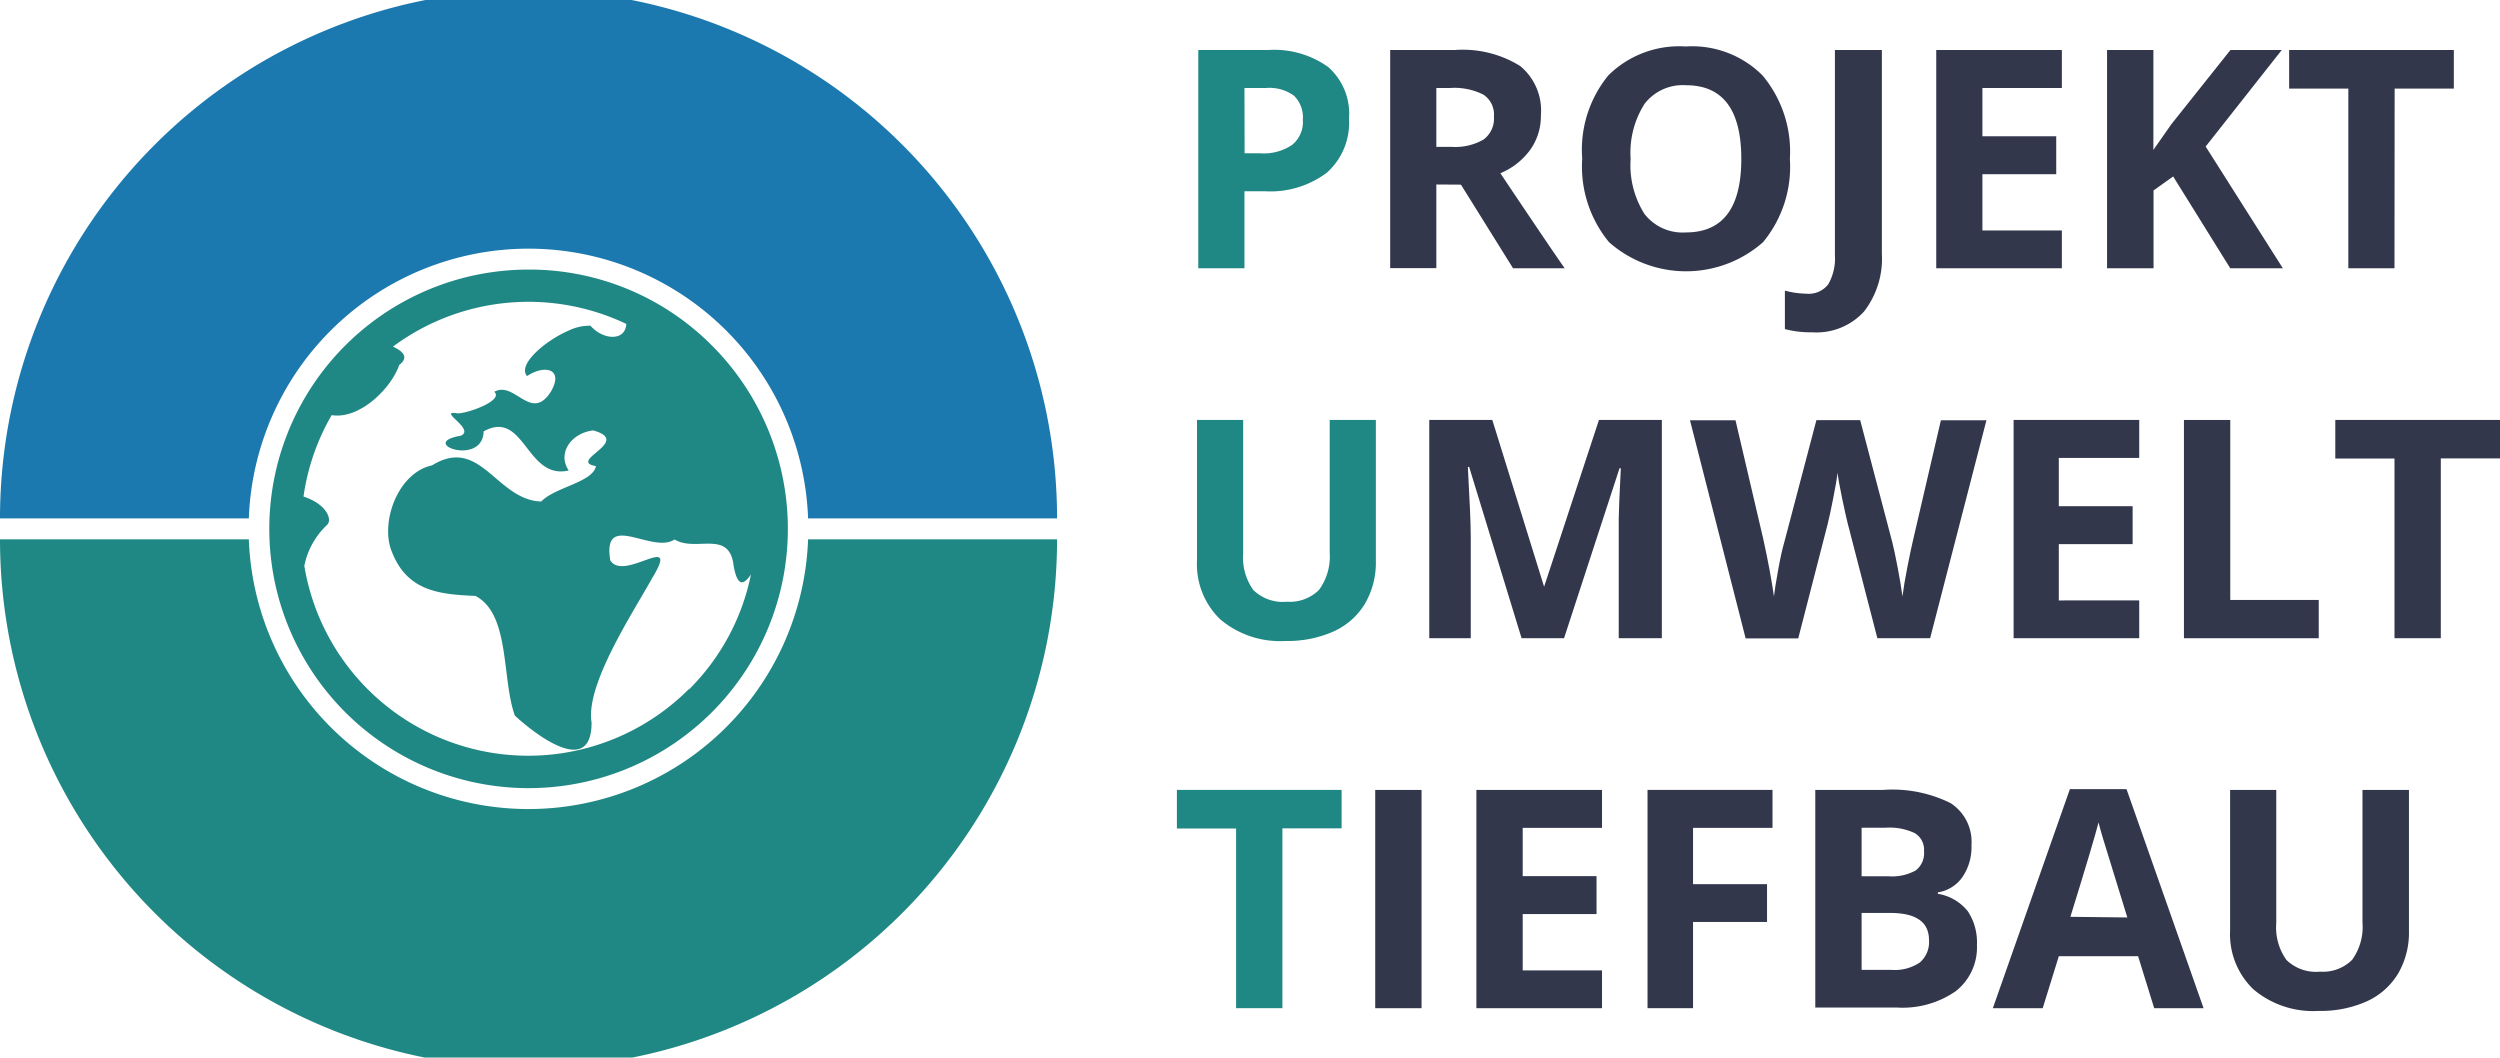 <svg id="Ebene_1" data-name="Ebene 1" xmlns="http://www.w3.org/2000/svg" viewBox="0 0 155.43 65.75"><defs><style>.cls-1{fill:none;fill-rule:evenodd;}.cls-2{fill:#1b79af;}.cls-3{fill:#1f8884;}.cls-4{fill:#32374c;}</style></defs><title>logo</title><path class="cls-1" d="M32.86,50.56A17.4,17.4,0,0,0,50.24,33.79H15.47A17.4,17.4,0,0,0,32.86,50.56Z" transform="translate(0 -0.62)"/><path class="cls-1" d="M32.86,15.73A17.4,17.4,0,0,0,15.47,32.5H50.24A17.4,17.4,0,0,0,32.86,15.73Z" transform="translate(0 -0.62)"/><path class="cls-1" d="M50.24,32.5H15.47c0,.22,0,.43,0,.65s0,.43,0,.65H50.24c0-.22,0-.43,0-.65S50.25,32.72,50.24,32.5Z" transform="translate(0 -0.62)"/><path class="cls-1" d="M32.86,50.56A17.4,17.4,0,0,0,50.24,33.79H15.47A17.4,17.4,0,0,0,32.86,50.56Z" transform="translate(0 -0.62)"/><path class="cls-1" d="M32.86,15.73A17.4,17.4,0,0,0,15.47,32.5H50.24A17.4,17.4,0,0,0,32.86,15.73Z" transform="translate(0 -0.62)"/><path class="cls-1" d="M50.24,32.5H15.47c0,.22,0,.43,0,.65s0,.43,0,.65H50.24c0-.22,0-.43,0-.65S50.25,32.72,50.24,32.5Z" transform="translate(0 -0.62)"/><path class="cls-2" d="M32.86,16.08A17.4,17.4,0,0,1,50.24,32.85H65.72A32.86,32.86,0,0,0,0,32.85H15.47A17.4,17.4,0,0,1,32.86,16.08Z" transform="translate(0 -0.62)"/><path class="cls-3" d="M32.86,50.92A17.4,17.4,0,0,1,15.47,34.15H0a32.86,32.86,0,0,0,65.72,0H50.24A17.4,17.4,0,0,1,32.86,50.92Z" transform="translate(0 -0.62)"/><path class="cls-3" d="M44.26,22.1a16.12,16.12,0,1,1-11.4-4.72A16,16,0,0,1,44.26,22.1ZM42.84,43.48a14,14,0,0,0,3.85-7.15c-.42.62-.83.86-1.08-.54-.26-2.28-2.35-.82-3.67-1.63-1.39.93-4.5-1.82-4,1.29.82,1.4,4.41-1.87,2.62,1.09-1.14,2.07-4.18,6.64-3.78,9,0,3.46-3.53.72-4.77-.43-.83-2.3-.28-6.31-2.45-7.44-2.36-.1-4.38-.32-5.29-3-.55-1.88.58-4.69,2.6-5.12,3-1.86,4,2.17,6.78,2.25.86-.9,3.21-1.19,3.4-2.2-1.82-.32,2.31-1.53-.17-2.22-1.37.16-2.25,1.42-1.52,2.49-2.65.62-2.74-3.84-5.29-2.43-.06,2.22-4.16.72-1.42.27.94-.41-1.54-1.61-.2-1.39.66,0,2.88-.81,2.28-1.34C32,24.27,33,26.88,34.23,25c.87-1.46-.37-1.73-1.46-1-.62-.69,1.09-2.18,2.59-2.83a3,3,0,0,1,1.35-.3c.76.88,2.16,1,2.23-.11a14.14,14.14,0,0,0-14.51,1.41c.65.3,1,.67.39,1.14-.49,1.45-2.46,3.4-4.2,3.12a14,14,0,0,0-1.75,5.06c1.45.48,1.79,1.43,1.48,1.75a4.78,4.78,0,0,0-1.43,2.56,14.11,14.11,0,0,0,23.9,7.67Z" transform="translate(0 -0.62)"/><path class="cls-3" d="M83.87,8a4.15,4.15,0,0,1-1.37,3.35,5.85,5.85,0,0,1-3.89,1.16H77.37V17.3H74.5V3.73h4.33a5.76,5.76,0,0,1,3.75,1.06A3.87,3.87,0,0,1,83.87,8Zm-6.49,2.15h.95a3.15,3.15,0,0,0,2-.52A1.83,1.83,0,0,0,81,8.06a1.88,1.88,0,0,0-.55-1.49,2.59,2.59,0,0,0-1.73-.48H77.37Z" transform="translate(0 -0.62)"/><path class="cls-4" d="M89.3,12.09v5.2H86.43V3.73h4a6.76,6.76,0,0,1,4.09,1A3.59,3.59,0,0,1,95.8,7.8a3.6,3.6,0,0,1-.66,2.13,4.35,4.35,0,0,1-1.86,1.46q3.06,4.57,4,5.91H94.07l-3.24-5.2Zm0-2.34h.93a3.55,3.55,0,0,0,2-.45,1.62,1.62,0,0,0,.65-1.43,1.48,1.48,0,0,0-.66-1.37,4,4,0,0,0-2.05-.41H89.3Z" transform="translate(0 -0.62)"/><path class="cls-4" d="M111.28,10.5a7.36,7.36,0,0,1-1.67,5.18,7.24,7.24,0,0,1-9.57,0,7.39,7.39,0,0,1-1.67-5.2A7.29,7.29,0,0,1,100,5.3a6.26,6.26,0,0,1,4.8-1.79,6.18,6.18,0,0,1,4.78,1.8A7.38,7.38,0,0,1,111.28,10.5Zm-9.9,0a5.66,5.66,0,0,0,.86,3.42,3,3,0,0,0,2.58,1.15q3.44,0,3.44-4.57t-3.42-4.58a3,3,0,0,0-2.59,1.15A5.65,5.65,0,0,0,101.38,10.5Z" transform="translate(0 -0.62)"/><path class="cls-4" d="M112.67,21.28a6.3,6.3,0,0,1-1.7-.2V18.69a5.64,5.64,0,0,0,1.35.19,1.53,1.53,0,0,0,1.35-.59,3.28,3.28,0,0,0,.41-1.84V3.73H117V16.42A5.35,5.35,0,0,1,115.88,20,4,4,0,0,1,112.67,21.28Z" transform="translate(0 -0.62)"/><path class="cls-4" d="M128.19,17.3h-7.81V3.73h7.81V6.09h-4.94v3h4.59v2.36h-4.59v3.5h4.94Z" transform="translate(0 -0.62)"/><path class="cls-4" d="M141.93,17.3h-3.27l-3.55-5.71-1.22.87V17.3H131V3.73h2.88V9.94L135,8.34l3.67-4.61h3.19l-4.73,6Z" transform="translate(0 -0.62)"/><path class="cls-4" d="M148.87,17.3H146V6.13h-3.68V3.73h10.24V6.13h-3.68Z" transform="translate(0 -0.62)"/><path class="cls-3" d="M85.54,26.73v8.78a5.06,5.06,0,0,1-.67,2.63,4.37,4.37,0,0,1-1.94,1.73,7,7,0,0,1-3,.6,5.76,5.76,0,0,1-4.06-1.34,4.75,4.75,0,0,1-1.45-3.67V26.73h2.87V35a3.48,3.48,0,0,0,.63,2.3,2.62,2.62,0,0,0,2.09.73,2.57,2.57,0,0,0,2-.74A3.5,3.5,0,0,0,82.67,35V26.73Z" transform="translate(0 -0.62)"/><path class="cls-4" d="M94.6,40.3,91.34,29.65h-.08q.18,3.25.18,4.33V40.3H88.86V26.73h3.92L96,37.1H96l3.41-10.37h3.91V40.3h-2.68V33.88q0-.45,0-1t.13-3.15h-.08L97.24,40.3Z" transform="translate(0 -0.62)"/><path class="cls-4" d="M120,40.3h-3.28l-1.84-7.12q-.1-.38-.35-1.57t-.28-1.6q-.06.5-.28,1.61t-.34,1.58l-1.83,7.11h-3.27l-3.46-13.56h2.83l1.73,7.4q.45,2.05.66,3.55.06-.53.26-1.64t.38-1.72l2-7.6h2.72l2,7.6q.13.51.33,1.56t.3,1.8q.09-.72.3-1.8t.37-1.75l1.72-7.4h2.83Z" transform="translate(0 -0.62)"/><path class="cls-4" d="M133,40.3h-7.81V26.73H133v2.36H128v3h4.59v2.36H128v3.5H133Z" transform="translate(0 -0.62)"/><path class="cls-4" d="M135.78,40.3V26.73h2.88V37.92h5.5V40.3Z" transform="translate(0 -0.62)"/><path class="cls-4" d="M151.75,40.3h-2.88V29.13h-3.68V26.73h10.24v2.39h-3.68Z" transform="translate(0 -0.62)"/><path class="cls-3" d="M79.73,63.3H76.85V52.13H73.17V49.73H83.41v2.39H79.73Z" transform="translate(0 -0.62)"/><path class="cls-4" d="M85.5,63.3V49.73h2.88V63.3Z" transform="translate(0 -0.62)"/><path class="cls-4" d="M99.6,63.3H91.79V49.73H99.6v2.36H94.67v3h4.59v2.36H94.67v3.5H99.6Z" transform="translate(0 -0.62)"/><path class="cls-4" d="M105.26,63.3h-2.83V49.73h7.77v2.36h-4.94v3.5h4.6v2.35h-4.6Z" transform="translate(0 -0.62)"/><path class="cls-4" d="M112.86,49.73h4.22a8.13,8.13,0,0,1,4.19.82,2.86,2.86,0,0,1,1.3,2.61,3.29,3.29,0,0,1-.57,2,2.28,2.28,0,0,1-1.52.94v.09a3,3,0,0,1,1.86,1.08,3.5,3.5,0,0,1,.57,2.1,3.45,3.45,0,0,1-1.34,2.89,5.8,5.8,0,0,1-3.64,1h-5.07Zm2.88,5.37h1.67a3.05,3.05,0,0,0,1.69-.36,1.35,1.35,0,0,0,.52-1.2,1.2,1.2,0,0,0-.57-1.12,3.66,3.66,0,0,0-1.8-.34h-1.51Zm0,2.28v3.54h1.87a2.78,2.78,0,0,0,1.75-.46,1.68,1.68,0,0,0,.57-1.39q0-1.69-2.41-1.69Z" transform="translate(0 -0.62)"/><path class="cls-4" d="M133.93,63.3l-1-3.23H128l-1,3.23h-3.1l4.79-13.62h3.52L137,63.3Zm-1.67-5.64q-1.36-4.39-1.54-5t-.25-.91q-.3,1.19-1.75,5.87Z" transform="translate(0 -0.62)"/><path class="cls-4" d="M149.77,49.73v8.78a5.06,5.06,0,0,1-.67,2.63,4.37,4.37,0,0,1-1.94,1.73,7,7,0,0,1-3,.6,5.75,5.75,0,0,1-4.06-1.34,4.75,4.75,0,0,1-1.45-3.67V49.73h2.87V58a3.48,3.48,0,0,0,.63,2.3,2.63,2.63,0,0,0,2.09.73,2.57,2.57,0,0,0,2-.74,3.5,3.5,0,0,0,.64-2.32V49.73Z" transform="translate(0 -0.62)"/></svg>
